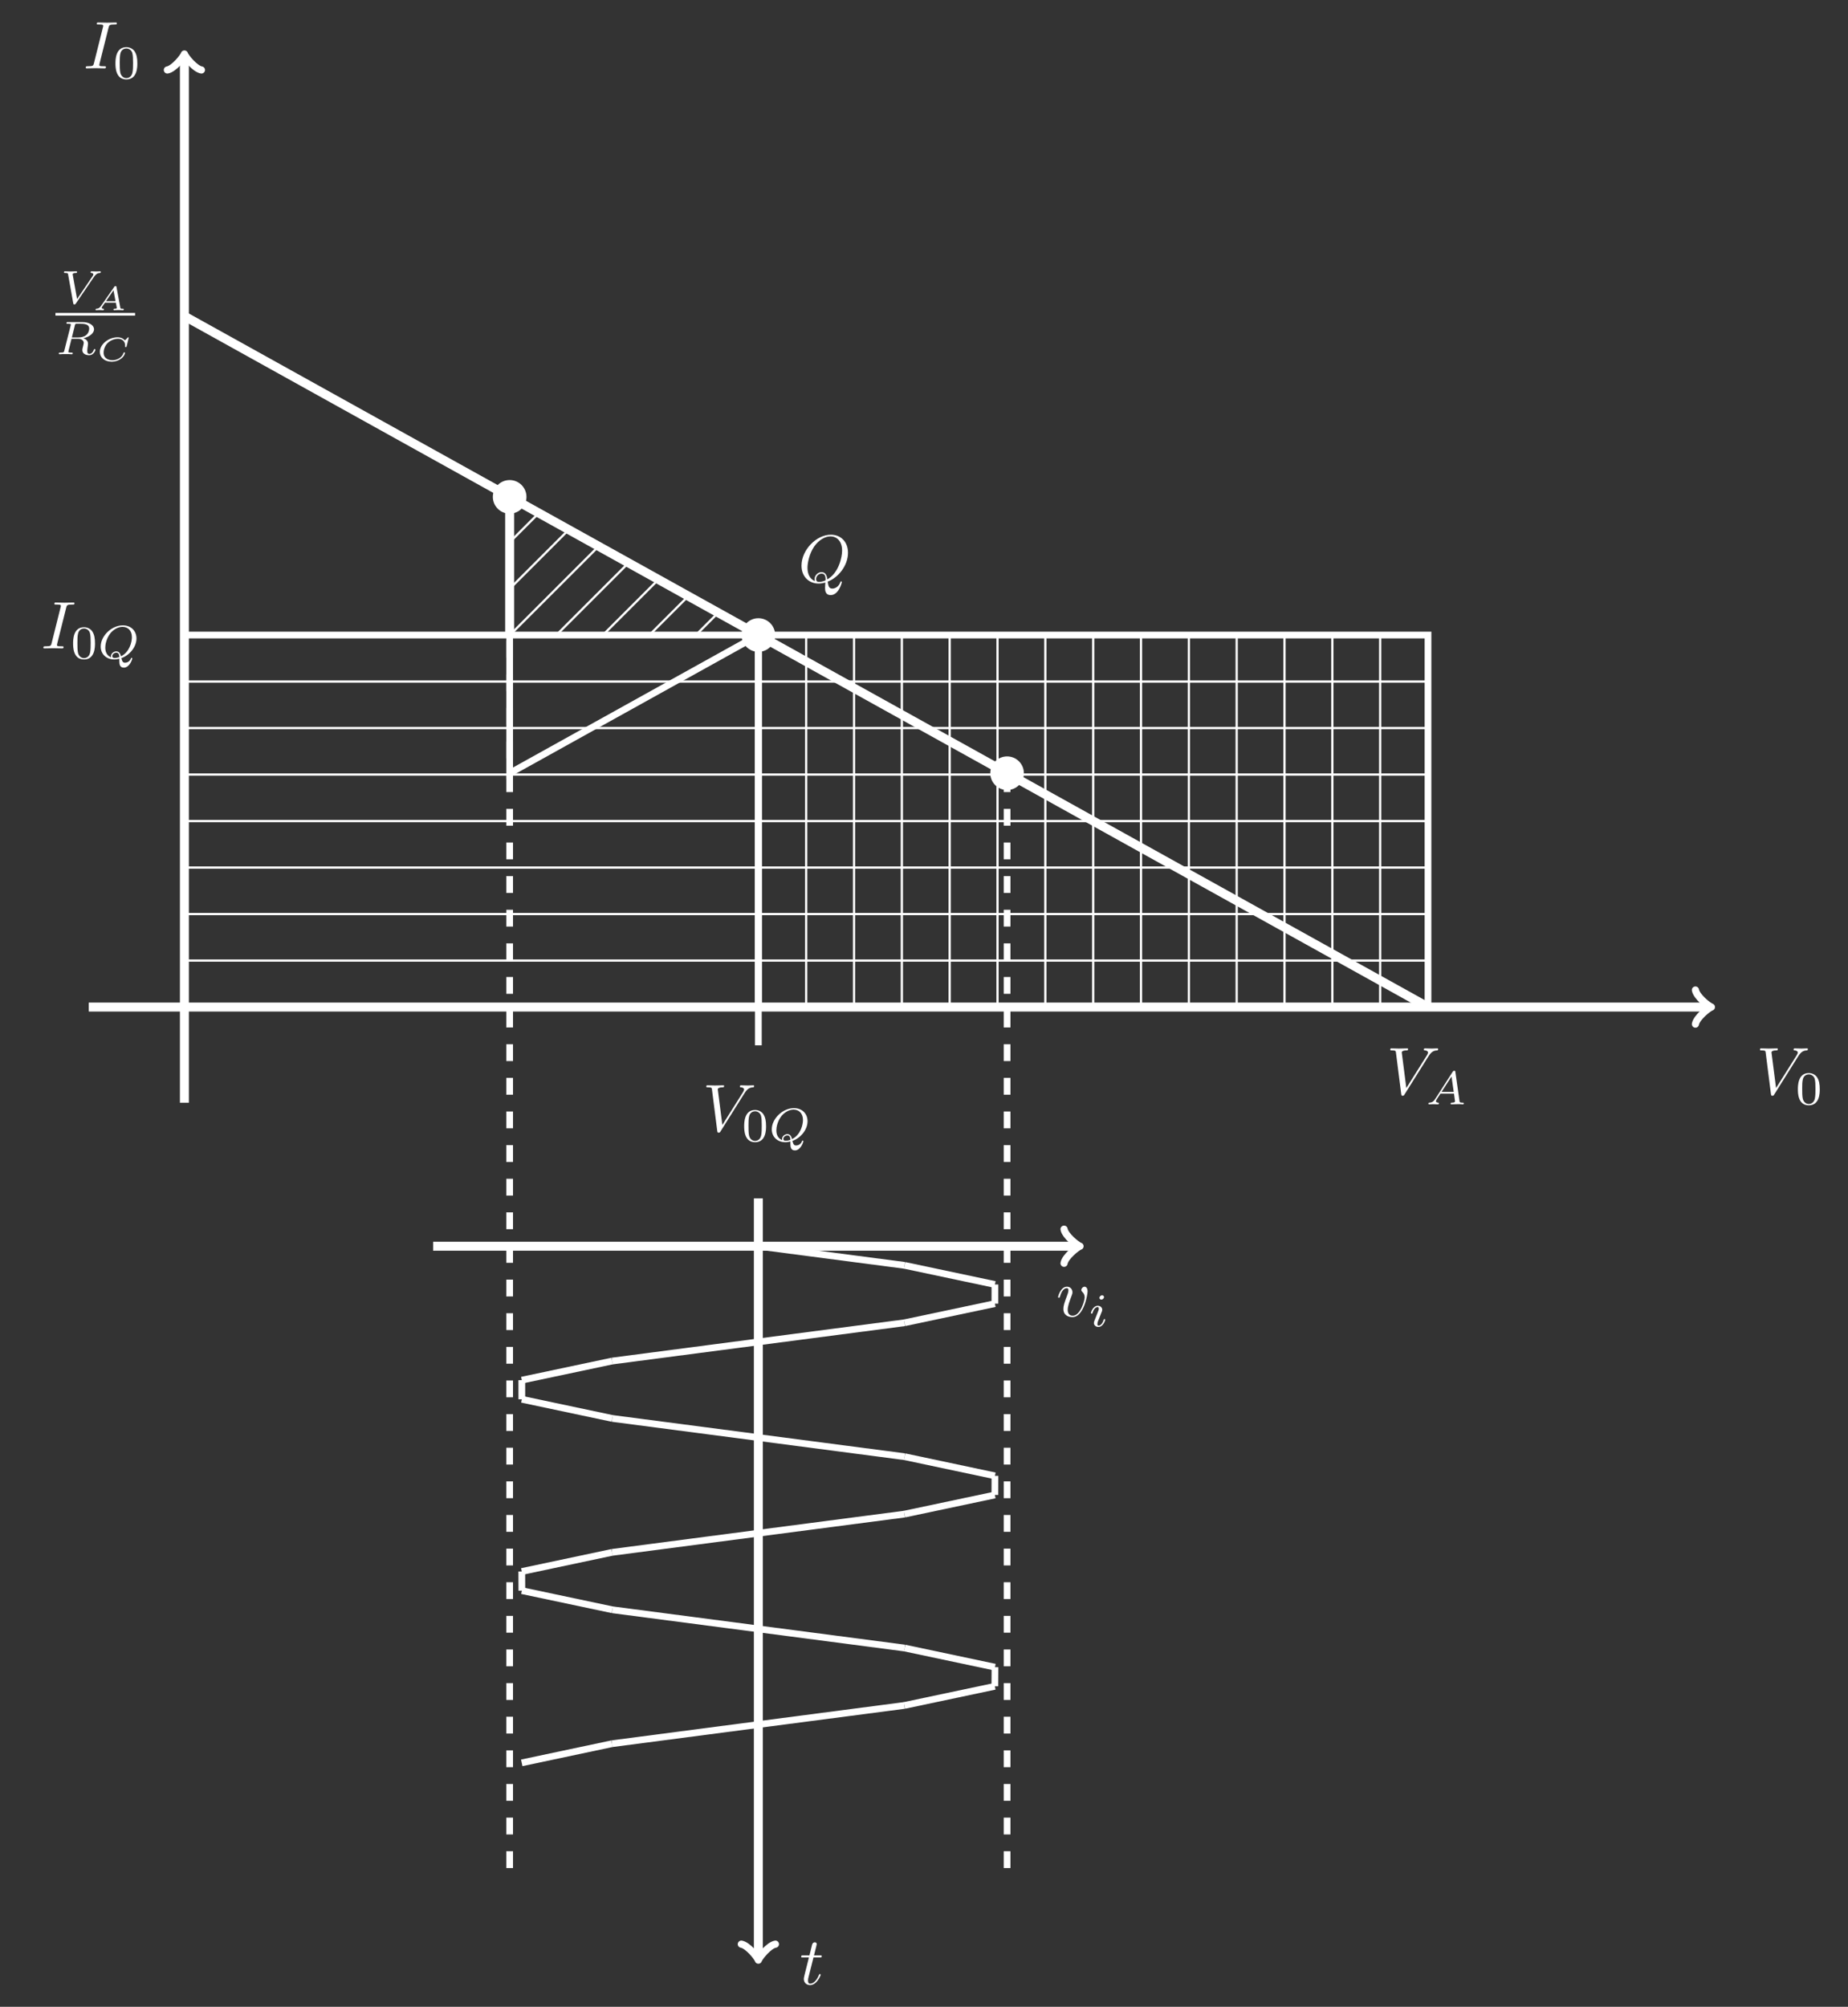 <?xml version="1.0" encoding="UTF-8"?>
<svg xmlns="http://www.w3.org/2000/svg" xmlns:xlink="http://www.w3.org/1999/xlink" width="328.564pt" height="356.784pt" viewBox="0 0 328.564 356.784" version="1.1">
<rect x="0" y="0" width="328.564" height="356.784" fill="#333333" stroke="none"/>
<defs>
<g>
<symbol overflow="visible" id="glyph0-0">
<path style="stroke:none;" d=""/>
</symbol>
<symbol overflow="visible" id="glyph0-1">
<path style="stroke:none;" d="M 7.5 -6.797 C 8.094 -7.734 8.594 -7.766 9.031 -7.797 C 9.188 -7.812 9.188 -8.016 9.188 -8.016 C 9.188 -8.109 9.125 -8.156 9.031 -8.156 C 8.719 -8.156 8.375 -8.125 8.062 -8.125 C 7.656 -8.125 7.25 -8.156 6.875 -8.156 C 6.797 -8.156 6.641 -8.156 6.641 -7.938 C 6.641 -7.812 6.75 -7.797 6.844 -7.797 C 7.156 -7.766 7.391 -7.656 7.391 -7.406 C 7.391 -7.219 7.203 -6.953 7.203 -6.938 L 3.531 -1.109 L 2.719 -7.438 C 2.719 -7.641 3 -7.797 3.547 -7.797 C 3.719 -7.797 3.844 -7.797 3.844 -8.031 C 3.844 -8.141 3.75 -8.156 3.688 -8.156 C 3.203 -8.156 2.688 -8.125 2.203 -8.125 C 1.984 -8.125 1.75 -8.141 1.547 -8.141 C 1.328 -8.141 1.094 -8.156 0.891 -8.156 C 0.812 -8.156 0.672 -8.156 0.672 -7.938 C 0.672 -7.797 0.781 -7.797 0.969 -7.797 C 1.641 -7.797 1.656 -7.688 1.688 -7.391 L 2.625 -0.016 C 2.672 0.234 2.719 0.266 2.875 0.266 C 3.062 0.266 3.109 0.203 3.203 0.047 Z M 7.5 -6.797 "/>
</symbol>
<symbol overflow="visible" id="glyph0-2">
<path style="stroke:none;" d="M 4.469 -7.25 C 4.578 -7.672 4.609 -7.797 5.562 -7.797 C 5.844 -7.797 5.938 -7.797 5.938 -8.016 C 5.938 -8.156 5.812 -8.156 5.766 -8.156 C 5.422 -8.156 4.531 -8.125 4.188 -8.125 C 3.828 -8.125 2.953 -8.156 2.594 -8.156 C 2.516 -8.156 2.359 -8.156 2.359 -7.922 C 2.359 -7.797 2.469 -7.797 2.688 -7.797 C 3.188 -7.797 3.516 -7.797 3.516 -7.562 C 3.516 -7.5 3.516 -7.484 3.484 -7.375 L 1.875 -0.938 C 1.766 -0.484 1.734 -0.375 0.781 -0.375 C 0.516 -0.375 0.406 -0.375 0.406 -0.125 C 0.406 0 0.547 0 0.578 0 C 0.938 0 1.812 -0.031 2.156 -0.031 C 2.516 -0.031 3.391 0 3.75 0 C 3.844 0 4 0 4 -0.234 C 4 -0.375 3.891 -0.375 3.641 -0.375 C 3.422 -0.375 3.359 -0.375 3.125 -0.391 C 2.875 -0.422 2.828 -0.469 2.828 -0.594 C 2.828 -0.688 2.844 -0.781 2.875 -0.875 Z M 4.469 -7.25 "/>
</symbol>
<symbol overflow="visible" id="glyph0-3">
<path style="stroke:none;" d="M 5.234 -0.078 C 7.094 -0.781 8.844 -2.906 8.844 -5.219 C 8.844 -7.141 7.578 -8.422 5.797 -8.422 C 3.219 -8.422 0.578 -5.719 0.578 -2.922 C 0.578 -0.938 1.922 0.266 3.641 0.266 C 3.938 0.266 4.344 0.219 4.812 0.078 C 4.766 0.828 4.766 0.844 4.766 1 C 4.766 1.391 4.766 2.312 5.766 2.312 C 7.188 2.312 7.75 0.125 7.75 0 C 7.75 -0.078 7.672 -0.125 7.625 -0.125 C 7.531 -0.125 7.5 -0.062 7.484 0.016 C 7.203 0.859 6.5 1.156 6.078 1.156 C 5.531 1.156 5.359 0.844 5.234 -0.078 Z M 2.969 -0.172 C 2.047 -0.531 1.641 -1.469 1.641 -2.547 C 1.641 -3.375 1.953 -5.062 2.859 -6.359 C 3.734 -7.578 4.859 -8.125 5.719 -8.125 C 6.922 -8.125 7.797 -7.203 7.797 -5.594 C 7.797 -4.406 7.188 -1.609 5.172 -0.484 C 5.109 -0.891 5 -1.766 4.125 -1.766 C 3.484 -1.766 2.906 -1.172 2.906 -0.547 C 2.906 -0.312 2.969 -0.172 2.969 -0.172 Z M 3.719 -0.031 C 3.547 -0.031 3.172 -0.031 3.172 -0.547 C 3.172 -1.031 3.625 -1.5 4.125 -1.5 C 4.625 -1.5 4.859 -1.219 4.859 -0.484 C 4.859 -0.312 4.844 -0.297 4.719 -0.25 C 4.406 -0.125 4.047 -0.031 3.719 -0.031 Z M 3.719 -0.031 "/>
</symbol>
<symbol overflow="visible" id="glyph0-4">
<path style="stroke:none;" d="M 2.469 -4.781 L 3.578 -4.781 C 3.828 -4.781 3.938 -4.781 3.938 -5.016 C 3.938 -5.156 3.828 -5.156 3.609 -5.156 L 2.562 -5.156 C 2.984 -6.844 3.047 -7.094 3.047 -7.156 C 3.047 -7.359 2.906 -7.484 2.703 -7.484 C 2.672 -7.484 2.328 -7.469 2.219 -7.047 L 1.75 -5.156 L 0.641 -5.156 C 0.391 -5.156 0.281 -5.156 0.281 -4.922 C 0.281 -4.781 0.375 -4.781 0.609 -4.781 L 1.656 -4.781 C 0.797 -1.391 0.75 -1.188 0.75 -0.969 C 0.75 -0.328 1.203 0.125 1.859 0.125 C 3.078 0.125 3.75 -1.609 3.75 -1.703 C 3.75 -1.828 3.656 -1.828 3.609 -1.828 C 3.5 -1.828 3.484 -1.797 3.438 -1.656 C 2.922 -0.422 2.281 -0.125 1.875 -0.125 C 1.625 -0.125 1.5 -0.281 1.5 -0.688 C 1.5 -0.969 1.531 -1.047 1.578 -1.25 Z M 2.469 -4.781 "/>
</symbol>
<symbol overflow="visible" id="glyph0-5">
<path style="stroke:none;" d="M 5.594 -4.453 C 5.594 -5.094 5.281 -5.281 5.062 -5.281 C 4.766 -5.281 4.484 -4.969 4.484 -4.703 C 4.484 -4.547 4.547 -4.484 4.672 -4.344 C 4.922 -4.109 5.078 -3.797 5.078 -3.375 C 5.078 -2.875 4.344 -0.125 2.953 -0.125 C 2.344 -0.125 2.062 -0.547 2.062 -1.172 C 2.062 -1.844 2.391 -2.719 2.766 -3.703 C 2.844 -3.906 2.906 -4.078 2.906 -4.297 C 2.906 -4.844 2.516 -5.281 1.922 -5.281 C 0.797 -5.281 0.344 -3.547 0.344 -3.438 C 0.344 -3.328 0.469 -3.328 0.484 -3.328 C 0.609 -3.328 0.625 -3.344 0.688 -3.531 C 1.031 -4.75 1.547 -5.016 1.891 -5.016 C 1.984 -5.016 2.188 -5.016 2.188 -4.641 C 2.188 -4.344 2.062 -4.016 1.984 -3.797 C 1.453 -2.422 1.297 -1.859 1.297 -1.344 C 1.297 -0.062 2.359 0.125 2.906 0.125 C 4.906 0.125 5.594 -3.828 5.594 -4.453 Z M 5.594 -4.453 "/>
</symbol>
<symbol overflow="visible" id="glyph1-0">
<path style="stroke:none;" d=""/>
</symbol>
<symbol overflow="visible" id="glyph1-1">
<path style="stroke:none;" d="M 4.328 -2.672 C 4.328 -3.594 4.219 -4.25 3.828 -4.844 C 3.562 -5.219 3.047 -5.562 2.375 -5.562 C 0.438 -5.562 0.438 -3.281 0.438 -2.672 C 0.438 -2.062 0.438 0.172 2.375 0.172 C 4.328 0.172 4.328 -2.062 4.328 -2.672 Z M 2.375 -0.062 C 2 -0.062 1.484 -0.297 1.312 -0.984 C 1.203 -1.469 1.203 -2.156 1.203 -2.781 C 1.203 -3.391 1.203 -4.031 1.328 -4.484 C 1.5 -5.156 2.031 -5.328 2.375 -5.328 C 2.828 -5.328 3.266 -5.047 3.422 -4.562 C 3.547 -4.109 3.562 -3.516 3.562 -2.781 C 3.562 -2.156 3.562 -1.547 3.453 -1.016 C 3.281 -0.25 2.719 -0.062 2.375 -0.062 Z M 2.375 -0.062 "/>
</symbol>
<symbol overflow="visible" id="glyph2-0">
<path style="stroke:none;" d=""/>
</symbol>
<symbol overflow="visible" id="glyph2-1">
<path style="stroke:none;" d="M 1.719 -1 C 1.438 -0.547 1.172 -0.328 0.672 -0.297 C 0.594 -0.297 0.484 -0.297 0.484 -0.125 C 0.484 -0.031 0.547 0 0.594 0 C 0.812 0 1.094 -0.031 1.312 -0.031 C 1.578 -0.031 1.922 0 2.172 0 C 2.219 0 2.344 0 2.344 -0.188 C 2.344 -0.297 2.234 -0.297 2.203 -0.297 C 2.141 -0.312 1.828 -0.328 1.828 -0.547 C 1.828 -0.656 1.922 -0.797 1.953 -0.875 L 2.625 -1.906 L 5.031 -1.906 L 5.219 -0.516 C 5.188 -0.438 5.141 -0.297 4.641 -0.297 C 4.547 -0.297 4.438 -0.297 4.438 -0.125 C 4.438 -0.078 4.453 0 4.562 0 C 4.812 0 5.406 -0.031 5.641 -0.031 C 5.797 -0.031 5.984 -0.031 6.141 -0.031 C 6.297 -0.016 6.469 0 6.609 0 C 6.719 0 6.781 -0.062 6.781 -0.172 C 6.781 -0.297 6.688 -0.297 6.547 -0.297 C 6.062 -0.297 6.047 -0.375 6.016 -0.562 L 5.281 -5.734 C 5.266 -5.906 5.25 -5.969 5.078 -5.969 C 4.922 -5.969 4.875 -5.891 4.797 -5.781 Z M 2.828 -2.219 L 4.594 -4.953 L 4.984 -2.219 Z M 2.828 -2.219 "/>
</symbol>
<symbol overflow="visible" id="glyph2-2">
<path style="stroke:none;" d="M 5.984 -4.719 C 6.297 -5.172 6.562 -5.391 7.016 -5.422 C 7.125 -5.422 7.203 -5.438 7.203 -5.609 C 7.203 -5.625 7.188 -5.719 7.094 -5.719 C 6.891 -5.719 6.641 -5.688 6.422 -5.688 C 6.156 -5.688 5.797 -5.719 5.547 -5.719 C 5.484 -5.719 5.391 -5.688 5.391 -5.531 C 5.391 -5.422 5.5 -5.422 5.531 -5.422 C 5.797 -5.406 5.875 -5.297 5.875 -5.172 C 5.875 -5.062 5.828 -4.969 5.734 -4.844 L 2.984 -0.781 L 2.219 -5.062 C 2.203 -5.141 2.203 -5.156 2.203 -5.188 C 2.203 -5.422 2.672 -5.422 2.734 -5.422 C 2.875 -5.422 2.984 -5.422 2.984 -5.609 C 2.984 -5.609 2.969 -5.719 2.844 -5.719 C 2.594 -5.719 2 -5.688 1.766 -5.688 C 1.547 -5.688 1.031 -5.719 0.828 -5.719 C 0.75 -5.719 0.656 -5.688 0.656 -5.531 C 0.656 -5.422 0.781 -5.422 0.875 -5.422 C 1.344 -5.422 1.344 -5.375 1.391 -5.156 L 2.297 -0.062 C 2.344 0.125 2.344 0.172 2.5 0.172 C 2.656 0.172 2.703 0.109 2.781 -0.016 Z M 5.984 -4.719 "/>
</symbol>
<symbol overflow="visible" id="glyph2-3">
<path style="stroke:none;" d="M 3.453 -5.141 C 3.516 -5.375 3.531 -5.391 3.719 -5.422 L 4.25 -5.422 C 5.031 -5.422 6 -5.422 6 -4.562 C 6 -4.219 5.844 -3.688 5.438 -3.391 C 5.094 -3.109 4.578 -2.984 4 -2.984 L 2.922 -2.984 Z M 4.969 -2.844 C 5.969 -3.078 6.859 -3.688 6.859 -4.438 C 6.859 -5.156 6 -5.719 4.797 -5.719 L 2.219 -5.719 C 2.062 -5.719 1.953 -5.719 1.953 -5.531 C 1.953 -5.422 2.047 -5.422 2.219 -5.422 C 2.234 -5.422 2.391 -5.422 2.531 -5.406 C 2.719 -5.391 2.734 -5.375 2.734 -5.281 C 2.734 -5.266 2.734 -5.219 2.703 -5.094 L 1.578 -0.656 C 1.516 -0.375 1.5 -0.297 0.844 -0.297 C 0.703 -0.297 0.594 -0.297 0.594 -0.125 C 0.594 -0.047 0.656 0 0.734 0 C 0.891 0 1.078 -0.031 1.25 -0.031 C 1.406 -0.031 1.656 -0.031 1.797 -0.031 C 1.969 -0.031 2.156 -0.031 2.344 -0.031 C 2.516 -0.031 2.719 0 2.891 0 C 2.938 0 3.078 0 3.078 -0.172 C 3.078 -0.297 2.984 -0.297 2.797 -0.297 C 2.656 -0.297 2.625 -0.297 2.484 -0.312 C 2.297 -0.344 2.297 -0.359 2.297 -0.438 C 2.297 -0.453 2.297 -0.5 2.328 -0.625 L 2.859 -2.75 L 4 -2.75 C 4.719 -2.75 5.031 -2.391 5.031 -2 C 5.031 -1.891 4.953 -1.594 4.906 -1.406 C 4.812 -1.016 4.781 -0.891 4.781 -0.75 C 4.781 -0.094 5.391 0.172 6 0.172 C 6.781 0.172 7.109 -0.656 7.109 -0.797 C 7.109 -0.828 7.094 -0.922 6.969 -0.922 C 6.859 -0.922 6.844 -0.859 6.812 -0.781 C 6.703 -0.406 6.391 -0.062 6.031 -0.062 C 5.828 -0.062 5.656 -0.156 5.656 -0.609 C 5.656 -0.828 5.719 -1.25 5.75 -1.484 C 5.781 -1.703 5.781 -1.797 5.781 -1.875 C 5.781 -1.969 5.781 -2.25 5.547 -2.5 C 5.391 -2.672 5.156 -2.781 4.969 -2.844 Z M 4.969 -2.844 "/>
</symbol>
<symbol overflow="visible" id="glyph2-4">
<path style="stroke:none;" d="M 3.891 0.5 C 3.891 1.047 4 1.625 4.688 1.625 C 5.703 1.625 6.188 0.188 6.188 0 C 6.188 -0.062 6.141 -0.125 6.078 -0.125 C 5.984 -0.125 5.969 -0.047 5.953 -0.016 C 5.75 0.578 5.203 0.75 4.922 0.75 C 4.578 0.75 4.406 0.609 4.25 -0.062 C 5.75 -0.594 6.938 -2.078 6.938 -3.562 C 6.938 -4.875 6 -5.891 4.516 -5.891 C 2.516 -5.891 0.578 -4.016 0.578 -2.125 C 0.578 -0.781 1.578 0.172 3.016 0.172 C 3.172 0.172 3.453 0.156 3.891 0.047 Z M 2.453 -0.203 C 2.016 -0.359 1.391 -0.797 1.391 -1.922 C 1.391 -2.453 1.562 -3.562 2.328 -4.516 C 2.859 -5.156 3.672 -5.625 4.453 -5.625 C 5.359 -5.625 6.125 -5.016 6.125 -3.781 C 6.125 -2.953 5.719 -1.141 4.188 -0.391 C 4.047 -0.906 3.828 -1.266 3.344 -1.266 C 2.875 -1.266 2.406 -0.875 2.406 -0.422 C 2.406 -0.281 2.422 -0.266 2.453 -0.203 Z M 3.891 -0.25 C 3.703 -0.188 3.406 -0.094 3.078 -0.094 C 2.938 -0.094 2.641 -0.094 2.641 -0.422 C 2.641 -0.75 2.984 -1.031 3.344 -1.031 C 3.641 -1.031 3.875 -0.891 3.891 -0.25 Z M 3.891 -0.25 "/>
</symbol>
<symbol overflow="visible" id="glyph2-5">
<path style="stroke:none;" d="M 2.719 -5.234 C 2.719 -5.375 2.609 -5.547 2.375 -5.547 C 2.156 -5.547 1.906 -5.328 1.906 -5.094 C 1.906 -4.953 2.016 -4.781 2.25 -4.781 C 2.484 -4.781 2.719 -5.016 2.719 -5.234 Z M 1 -0.984 C 0.969 -0.875 0.922 -0.766 0.922 -0.625 C 0.922 -0.234 1.266 0.078 1.719 0.078 C 2.562 0.078 2.938 -1.078 2.938 -1.203 C 2.938 -1.312 2.828 -1.312 2.797 -1.312 C 2.688 -1.312 2.672 -1.25 2.641 -1.172 C 2.453 -0.5 2.078 -0.156 1.75 -0.156 C 1.578 -0.156 1.547 -0.266 1.547 -0.438 C 1.547 -0.641 1.594 -0.797 1.672 -0.984 C 1.766 -1.203 1.844 -1.438 1.938 -1.656 C 2.016 -1.844 2.312 -2.609 2.359 -2.719 C 2.375 -2.797 2.406 -2.891 2.406 -2.984 C 2.406 -3.375 2.062 -3.688 1.609 -3.688 C 0.781 -3.688 0.391 -2.547 0.391 -2.406 C 0.391 -2.297 0.516 -2.297 0.531 -2.297 C 0.656 -2.297 0.656 -2.344 0.688 -2.438 C 0.906 -3.156 1.266 -3.453 1.578 -3.453 C 1.719 -3.453 1.797 -3.391 1.797 -3.172 C 1.797 -2.969 1.734 -2.844 1.531 -2.328 Z M 1 -0.984 "/>
</symbol>
<symbol overflow="visible" id="glyph3-0">
<path style="stroke:none;" d=""/>
</symbol>
<symbol overflow="visible" id="glyph3-1">
<path style="stroke:none;" d="M 4.344 -4.125 C 4.328 -4.25 4.297 -4.281 4.172 -4.281 C 4.031 -4.281 3.984 -4.234 3.938 -4.141 L 1.578 -0.75 C 1.328 -0.391 1.125 -0.281 0.734 -0.266 C 0.625 -0.266 0.625 -0.109 0.625 -0.109 C 0.625 -0.016 0.688 0 0.719 0 C 0.797 0 0.906 -0.016 0.984 -0.016 C 1.094 -0.016 1.188 -0.031 1.297 -0.031 C 1.406 -0.031 1.516 -0.016 1.625 -0.016 C 1.734 -0.016 1.859 0 1.969 0 C 2 0 2.109 0 2.109 -0.172 C 2.109 -0.266 2.016 -0.266 2 -0.266 C 1.938 -0.266 1.719 -0.281 1.719 -0.422 C 1.719 -0.5 1.781 -0.594 1.828 -0.656 L 2.266 -1.297 C 2.297 -1.328 2.297 -1.344 2.406 -1.344 L 4.219 -1.344 C 4.234 -1.266 4.25 -1.234 4.266 -1.172 C 4.281 -1.062 4.406 -0.453 4.406 -0.406 C 4.406 -0.266 4.016 -0.266 3.984 -0.266 C 3.906 -0.266 3.812 -0.266 3.812 -0.109 C 3.812 -0.047 3.844 0 3.906 0 C 4.047 0 4.188 -0.016 4.312 -0.016 C 4.453 -0.016 4.594 -0.031 4.734 -0.031 C 4.859 -0.031 5 -0.016 5.125 -0.016 C 5.25 -0.016 5.375 0 5.5 0 C 5.594 0 5.641 -0.078 5.641 -0.172 C 5.641 -0.266 5.547 -0.266 5.469 -0.266 C 5.062 -0.266 5.062 -0.312 5.031 -0.438 Z M 3.812 -3.547 L 4.172 -1.609 L 2.484 -1.609 Z M 3.812 -3.547 "/>
</symbol>
<symbol overflow="visible" id="glyph3-2">
<path style="stroke:none;" d="M 5.828 -4.141 C 5.828 -4.141 5.828 -4.219 5.734 -4.219 C 5.703 -4.219 5.703 -4.219 5.625 -4.141 L 5.219 -3.734 C 5.203 -3.719 5.156 -3.688 5.141 -3.688 C 5.141 -3.688 5.125 -3.703 5.109 -3.703 C 5 -3.828 4.625 -4.219 3.844 -4.219 C 2.203 -4.219 0.688 -2.938 0.688 -1.625 C 0.688 -0.641 1.531 0.125 2.812 0.125 C 3.406 0.125 3.938 -0.078 4.312 -0.312 C 5.078 -0.797 5.172 -1.438 5.172 -1.453 C 5.172 -1.531 5.078 -1.531 5.031 -1.531 C 4.969 -1.531 4.938 -1.531 4.906 -1.453 C 4.625 -0.516 3.625 -0.141 2.953 -0.141 C 2.25 -0.141 1.359 -0.438 1.359 -1.484 C 1.359 -2.156 1.703 -2.844 2.078 -3.203 C 2.781 -3.859 3.562 -3.953 3.938 -3.953 C 4.703 -3.953 5.188 -3.453 5.188 -2.766 C 5.188 -2.641 5.172 -2.609 5.172 -2.562 C 5.172 -2.484 5.266 -2.484 5.312 -2.484 C 5.422 -2.484 5.422 -2.5 5.453 -2.609 Z M 5.828 -4.141 "/>
</symbol>
</g>
<clipPath id="clip1">
  <path d="M 90 88 L 98 88 L 98 113 L 90 113 Z M 90 88 "/>
</clipPath>
<clipPath id="clip2">
  <path d="M 90.613 112.902 L 90.613 88.336 L 134.832 112.902 L 90.613 112.902 "/>
</clipPath>
<clipPath id="clip3">
  <path d="M 90 88 L 106 88 L 106 113 L 90 113 Z M 90 88 "/>
</clipPath>
<clipPath id="clip4">
  <path d="M 90.613 112.902 L 90.613 88.336 L 134.832 112.902 L 90.613 112.902 "/>
</clipPath>
<clipPath id="clip5">
  <path d="M 90 88 L 114 88 L 114 113 L 90 113 Z M 90 88 "/>
</clipPath>
<clipPath id="clip6">
  <path d="M 90.613 112.902 L 90.613 88.336 L 134.832 112.902 L 90.613 112.902 "/>
</clipPath>
<clipPath id="clip7">
  <path d="M 90 88 L 123 88 L 123 113 L 90 113 Z M 90 88 "/>
</clipPath>
<clipPath id="clip8">
  <path d="M 90.613 112.902 L 90.613 88.336 L 134.832 112.902 L 90.613 112.902 "/>
</clipPath>
<clipPath id="clip9">
  <path d="M 90 88 L 131 88 L 131 113 L 90 113 Z M 90 88 "/>
</clipPath>
<clipPath id="clip10">
  <path d="M 90.613 112.902 L 90.613 88.336 L 134.832 112.902 L 90.613 112.902 "/>
</clipPath>
<clipPath id="clip11">
  <path d="M 93 88 L 135 88 L 135 113 L 93 113 Z M 93 88 "/>
</clipPath>
<clipPath id="clip12">
  <path d="M 90.613 112.902 L 90.613 88.336 L 134.832 112.902 L 90.613 112.902 "/>
</clipPath>
<clipPath id="clip13">
  <path d="M 101 88 L 135 88 L 135 113 L 101 113 Z M 101 88 "/>
</clipPath>
<clipPath id="clip14">
  <path d="M 90.613 112.902 L 90.613 88.336 L 134.832 112.902 L 90.613 112.902 "/>
</clipPath>
<clipPath id="clip15">
  <path d="M 109 88 L 135 88 L 135 113 L 109 113 Z M 109 88 "/>
</clipPath>
<clipPath id="clip16">
  <path d="M 90.613 112.902 L 90.613 88.336 L 134.832 112.902 L 90.613 112.902 "/>
</clipPath>
<clipPath id="clip17">
  <path d="M 118 88 L 135 88 L 135 113 L 118 113 Z M 118 88 "/>
</clipPath>
<clipPath id="clip18">
  <path d="M 90.613 112.902 L 90.613 88.336 L 134.832 112.902 L 90.613 112.902 "/>
</clipPath>
<clipPath id="clip19">
  <path d="M 126 88 L 135 88 L 135 113 L 126 113 Z M 126 88 "/>
</clipPath>
<clipPath id="clip20">
  <path d="M 90.613 112.902 L 90.613 88.336 L 134.832 112.902 L 90.613 112.902 "/>
</clipPath>
</defs>
<g id="surface1">
<path style="fill:none;stroke-width:1.594;stroke-linecap:butt;stroke-linejoin:miter;stroke:rgb(100%,100%,100%);stroke-opacity:1;stroke-miterlimit:10;" d="M -17.008 0.001 L 270.922 0.001 " transform="matrix(1,0,0,-1,32.785,179.044)"/>
<path style="fill:none;stroke-width:1.275;stroke-linecap:round;stroke-linejoin:round;stroke:rgb(100%,100%,100%);stroke-opacity:1;stroke-miterlimit:10;" d="M -2.271 3.028 C -2.083 1.892 -0.001 0.189 0.569 0.001 C -0.001 -0.19 -2.083 -1.893 -2.271 -3.03 " transform="matrix(1,0,0,-1,303.708,179.044)"/>
<g style="fill:rgb(100%,100%,100%);fill-opacity:1;">
  <use xlink:href="#glyph0-1" x="312.242" y="194.546"/>
</g>
<g style="fill:rgb(100%,100%,100%);fill-opacity:1;">
  <use xlink:href="#glyph1-1" x="319.216" y="196.339"/>
</g>
<path style="fill:none;stroke-width:1.594;stroke-linecap:butt;stroke-linejoin:miter;stroke:rgb(100%,100%,100%);stroke-opacity:1;stroke-miterlimit:10;" d="M 0 -17.007 L 0 168.876 " transform="matrix(1,0,0,-1,32.785,179.044)"/>
<path style="fill:none;stroke-width:1.275;stroke-linecap:round;stroke-linejoin:round;stroke:rgb(100%,100%,100%);stroke-opacity:1;stroke-miterlimit:10;" d="M -2.272 3.027 C -2.081 1.894 0.001 0.187 0.568 -0 C 0.001 -0.188 -2.081 -1.895 -2.272 -3.027 " transform="matrix(0,-1,-1,0,32.785,10.169)"/>
<g style="fill:rgb(100%,100%,100%);fill-opacity:1;">
  <use xlink:href="#glyph0-2" x="14.835" y="12.154"/>
</g>
<g style="fill:rgb(100%,100%,100%);fill-opacity:1;">
  <use xlink:href="#glyph1-1" x="20.09" y="13.948"/>
</g>
<path style="fill:none;stroke-width:1.594;stroke-linecap:butt;stroke-linejoin:miter;stroke:rgb(100%,100%,100%);stroke-opacity:1;stroke-miterlimit:10;" d="M 221.106 0.001 L 0 122.837 " transform="matrix(1,0,0,-1,32.785,179.044)"/>
<g style="fill:rgb(100%,100%,100%);fill-opacity:1;">
  <use xlink:href="#glyph0-1" x="246.506" y="194.546"/>
</g>
<g style="fill:rgb(100%,100%,100%);fill-opacity:1;">
  <use xlink:href="#glyph2-1" x="253.48" y="196.339"/>
</g>
<g style="fill:rgb(100%,100%,100%);fill-opacity:1;">
  <use xlink:href="#glyph2-2" x="10.72" y="53.953"/>
</g>
<g style="fill:rgb(100%,100%,100%);fill-opacity:1;">
  <use xlink:href="#glyph3-1" x="16.366" y="55.155"/>
</g>
<path style="fill:none;stroke-width:0.398;stroke-linecap:butt;stroke-linejoin:miter;stroke:rgb(100%,100%,100%);stroke-opacity:1;stroke-miterlimit:10;" d="M 0.001 0.001 L 11.801 0.001 " transform="matrix(1.2,0,0,-1.2,9.858,55.873)"/>
<g style="fill:rgb(100%,100%,100%);fill-opacity:1;">
  <use xlink:href="#glyph2-3" x="9.858" y="62.984"/>
</g>
<g style="fill:rgb(100%,100%,100%);fill-opacity:1;">
  <use xlink:href="#glyph3-2" x="17.06" y="64.186"/>
</g>
<path style="fill:none;stroke-width:1.196;stroke-linecap:butt;stroke-linejoin:miter;stroke:rgb(100%,100%,100%);stroke-opacity:1;stroke-miterlimit:10;" d="M 102.047 -6.804 L 102.047 66.142 " transform="matrix(1,0,0,-1,32.785,179.044)"/>
<g style="fill:rgb(100%,100%,100%);fill-opacity:1;">
  <use xlink:href="#glyph0-1" x="124.899" y="201.11"/>
</g>
<g style="fill:rgb(100%,100%,100%);fill-opacity:1;">
  <use xlink:href="#glyph1-1" x="131.873" y="202.903"/>
</g>
<g style="fill:rgb(100%,100%,100%);fill-opacity:1;">
  <use xlink:href="#glyph2-4" x="136.639" y="202.903"/>
</g>
<g style="fill:rgb(100%,100%,100%);fill-opacity:1;">
  <use xlink:href="#glyph0-3" x="141.925" y="103.487"/>
</g>
<path style=" stroke:none;fill-rule:nonzero;fill:rgb(100%,100%,100%);fill-opacity:1;" d="M 137.82 112.902 C 137.82 111.254 136.484 109.914 134.832 109.914 C 133.184 109.914 131.844 111.254 131.844 112.902 C 131.844 114.555 133.184 115.891 134.832 115.891 C 136.484 115.891 137.82 114.555 137.82 112.902 Z M 137.82 112.902 "/>
<g style="fill:rgb(100%,100%,100%);fill-opacity:1;">
  <use xlink:href="#glyph0-2" x="7.305" y="115.279"/>
</g>
<g style="fill:rgb(100%,100%,100%);fill-opacity:1;">
  <use xlink:href="#glyph1-1" x="12.561" y="117.072"/>
</g>
<g style="fill:rgb(100%,100%,100%);fill-opacity:1;">
  <use xlink:href="#glyph2-4" x="17.326" y="117.072"/>
</g>
<path style="fill:none;stroke-width:1.196;stroke-linecap:butt;stroke-linejoin:miter;stroke:rgb(100%,100%,100%);stroke-opacity:1;stroke-miterlimit:10;" d="M 0 0.001 L 0 66.142 L 102.047 66.142 L 102.047 0.001 Z M 0 0.001 " transform="matrix(1,0,0,-1,32.785,179.044)"/>
<path style="fill:none;stroke-width:0.399;stroke-linecap:butt;stroke-linejoin:miter;stroke:rgb(100%,100%,100%);stroke-opacity:1;stroke-miterlimit:10;" d="M 0 0.001 L 102.047 0.001 " transform="matrix(1,0,0,-1,32.785,179.044)"/>
<path style="fill:none;stroke-width:0.399;stroke-linecap:butt;stroke-linejoin:miter;stroke:rgb(100%,100%,100%);stroke-opacity:1;stroke-miterlimit:10;" d="M 0 8.267 L 102.047 8.267 " transform="matrix(1,0,0,-1,32.785,179.044)"/>
<path style="fill:none;stroke-width:0.399;stroke-linecap:butt;stroke-linejoin:miter;stroke:rgb(100%,100%,100%);stroke-opacity:1;stroke-miterlimit:10;" d="M 0 16.536 L 102.047 16.536 " transform="matrix(1,0,0,-1,32.785,179.044)"/>
<path style="fill:none;stroke-width:0.399;stroke-linecap:butt;stroke-linejoin:miter;stroke:rgb(100%,100%,100%);stroke-opacity:1;stroke-miterlimit:10;" d="M 0 24.802 L 102.047 24.802 " transform="matrix(1,0,0,-1,32.785,179.044)"/>
<path style="fill:none;stroke-width:0.399;stroke-linecap:butt;stroke-linejoin:miter;stroke:rgb(100%,100%,100%);stroke-opacity:1;stroke-miterlimit:10;" d="M 0 33.067 L 102.047 33.067 " transform="matrix(1,0,0,-1,32.785,179.044)"/>
<path style="fill:none;stroke-width:0.399;stroke-linecap:butt;stroke-linejoin:miter;stroke:rgb(100%,100%,100%);stroke-opacity:1;stroke-miterlimit:10;" d="M 0 41.337 L 102.047 41.337 " transform="matrix(1,0,0,-1,32.785,179.044)"/>
<path style="fill:none;stroke-width:0.399;stroke-linecap:butt;stroke-linejoin:miter;stroke:rgb(100%,100%,100%);stroke-opacity:1;stroke-miterlimit:10;" d="M 0 49.603 L 102.047 49.603 " transform="matrix(1,0,0,-1,32.785,179.044)"/>
<path style="fill:none;stroke-width:0.399;stroke-linecap:butt;stroke-linejoin:miter;stroke:rgb(100%,100%,100%);stroke-opacity:1;stroke-miterlimit:10;" d="M 0 57.872 L 102.047 57.872 " transform="matrix(1,0,0,-1,32.785,179.044)"/>
<path style="fill:none;stroke-width:0.399;stroke-linecap:butt;stroke-linejoin:miter;stroke:rgb(100%,100%,100%);stroke-opacity:1;stroke-miterlimit:10;" d="M 0 66.138 L 102.047 66.138 " transform="matrix(1,0,0,-1,32.785,179.044)"/>
<path style="fill:none;stroke-width:1.196;stroke-linecap:butt;stroke-linejoin:miter;stroke:rgb(100%,100%,100%);stroke-opacity:1;stroke-miterlimit:10;" d="M 102.047 0.001 L 102.047 66.142 L 221.106 66.142 L 221.106 0.001 Z M 102.047 0.001 " transform="matrix(1,0,0,-1,32.785,179.044)"/>
<path style="fill:none;stroke-width:0.399;stroke-linecap:butt;stroke-linejoin:miter;stroke:rgb(100%,100%,100%);stroke-opacity:1;stroke-miterlimit:10;" d="M 102.047 0.001 L 221.106 0.001 " transform="matrix(1,0,0,-1,32.785,179.044)"/>
<path style="fill:none;stroke-width:0.399;stroke-linecap:butt;stroke-linejoin:miter;stroke:rgb(100%,100%,100%);stroke-opacity:1;stroke-miterlimit:10;" d="M 102.047 8.267 L 221.106 8.267 " transform="matrix(1,0,0,-1,32.785,179.044)"/>
<path style="fill:none;stroke-width:0.399;stroke-linecap:butt;stroke-linejoin:miter;stroke:rgb(100%,100%,100%);stroke-opacity:1;stroke-miterlimit:10;" d="M 102.047 16.536 L 221.106 16.536 " transform="matrix(1,0,0,-1,32.785,179.044)"/>
<path style="fill:none;stroke-width:0.399;stroke-linecap:butt;stroke-linejoin:miter;stroke:rgb(100%,100%,100%);stroke-opacity:1;stroke-miterlimit:10;" d="M 102.047 24.802 L 221.106 24.802 " transform="matrix(1,0,0,-1,32.785,179.044)"/>
<path style="fill:none;stroke-width:0.399;stroke-linecap:butt;stroke-linejoin:miter;stroke:rgb(100%,100%,100%);stroke-opacity:1;stroke-miterlimit:10;" d="M 102.047 33.067 L 221.106 33.067 " transform="matrix(1,0,0,-1,32.785,179.044)"/>
<path style="fill:none;stroke-width:0.399;stroke-linecap:butt;stroke-linejoin:miter;stroke:rgb(100%,100%,100%);stroke-opacity:1;stroke-miterlimit:10;" d="M 102.047 41.337 L 221.106 41.337 " transform="matrix(1,0,0,-1,32.785,179.044)"/>
<path style="fill:none;stroke-width:0.399;stroke-linecap:butt;stroke-linejoin:miter;stroke:rgb(100%,100%,100%);stroke-opacity:1;stroke-miterlimit:10;" d="M 102.047 49.603 L 221.106 49.603 " transform="matrix(1,0,0,-1,32.785,179.044)"/>
<path style="fill:none;stroke-width:0.399;stroke-linecap:butt;stroke-linejoin:miter;stroke:rgb(100%,100%,100%);stroke-opacity:1;stroke-miterlimit:10;" d="M 102.047 57.872 L 221.106 57.872 " transform="matrix(1,0,0,-1,32.785,179.044)"/>
<path style="fill:none;stroke-width:0.399;stroke-linecap:butt;stroke-linejoin:miter;stroke:rgb(100%,100%,100%);stroke-opacity:1;stroke-miterlimit:10;" d="M 102.047 66.138 L 221.106 66.138 " transform="matrix(1,0,0,-1,32.785,179.044)"/>
<path style="fill:none;stroke-width:0.399;stroke-linecap:butt;stroke-linejoin:miter;stroke:rgb(100%,100%,100%);stroke-opacity:1;stroke-miterlimit:10;" d="M 102.047 0.001 L 102.047 66.142 " transform="matrix(1,0,0,-1,32.785,179.044)"/>
<path style="fill:none;stroke-width:0.399;stroke-linecap:butt;stroke-linejoin:miter;stroke:rgb(100%,100%,100%);stroke-opacity:1;stroke-miterlimit:10;" d="M 110.551 0.001 L 110.551 66.142 " transform="matrix(1,0,0,-1,32.785,179.044)"/>
<path style="fill:none;stroke-width:0.399;stroke-linecap:butt;stroke-linejoin:miter;stroke:rgb(100%,100%,100%);stroke-opacity:1;stroke-miterlimit:10;" d="M 119.055 0.001 L 119.055 66.142 " transform="matrix(1,0,0,-1,32.785,179.044)"/>
<path style="fill:none;stroke-width:0.399;stroke-linecap:butt;stroke-linejoin:miter;stroke:rgb(100%,100%,100%);stroke-opacity:1;stroke-miterlimit:10;" d="M 127.559 0.001 L 127.559 66.142 " transform="matrix(1,0,0,-1,32.785,179.044)"/>
<path style="fill:none;stroke-width:0.399;stroke-linecap:butt;stroke-linejoin:miter;stroke:rgb(100%,100%,100%);stroke-opacity:1;stroke-miterlimit:10;" d="M 136.063 0.001 L 136.063 66.142 " transform="matrix(1,0,0,-1,32.785,179.044)"/>
<path style="fill:none;stroke-width:0.399;stroke-linecap:butt;stroke-linejoin:miter;stroke:rgb(100%,100%,100%);stroke-opacity:1;stroke-miterlimit:10;" d="M 144.567 0.001 L 144.567 66.142 " transform="matrix(1,0,0,-1,32.785,179.044)"/>
<path style="fill:none;stroke-width:0.399;stroke-linecap:butt;stroke-linejoin:miter;stroke:rgb(100%,100%,100%);stroke-opacity:1;stroke-miterlimit:10;" d="M 153.07 0.001 L 153.07 66.142 " transform="matrix(1,0,0,-1,32.785,179.044)"/>
<path style="fill:none;stroke-width:0.399;stroke-linecap:butt;stroke-linejoin:miter;stroke:rgb(100%,100%,100%);stroke-opacity:1;stroke-miterlimit:10;" d="M 161.578 0.001 L 161.578 66.142 " transform="matrix(1,0,0,-1,32.785,179.044)"/>
<path style="fill:none;stroke-width:0.399;stroke-linecap:butt;stroke-linejoin:miter;stroke:rgb(100%,100%,100%);stroke-opacity:1;stroke-miterlimit:10;" d="M 170.082 0.001 L 170.082 66.142 " transform="matrix(1,0,0,-1,32.785,179.044)"/>
<path style="fill:none;stroke-width:0.399;stroke-linecap:butt;stroke-linejoin:miter;stroke:rgb(100%,100%,100%);stroke-opacity:1;stroke-miterlimit:10;" d="M 178.586 0.001 L 178.586 66.142 " transform="matrix(1,0,0,-1,32.785,179.044)"/>
<path style="fill:none;stroke-width:0.399;stroke-linecap:butt;stroke-linejoin:miter;stroke:rgb(100%,100%,100%);stroke-opacity:1;stroke-miterlimit:10;" d="M 187.09 0.001 L 187.09 66.142 " transform="matrix(1,0,0,-1,32.785,179.044)"/>
<path style="fill:none;stroke-width:0.399;stroke-linecap:butt;stroke-linejoin:miter;stroke:rgb(100%,100%,100%);stroke-opacity:1;stroke-miterlimit:10;" d="M 195.594 0.001 L 195.594 66.142 " transform="matrix(1,0,0,-1,32.785,179.044)"/>
<path style="fill:none;stroke-width:0.399;stroke-linecap:butt;stroke-linejoin:miter;stroke:rgb(100%,100%,100%);stroke-opacity:1;stroke-miterlimit:10;" d="M 204.098 0.001 L 204.098 66.142 " transform="matrix(1,0,0,-1,32.785,179.044)"/>
<path style="fill:none;stroke-width:0.399;stroke-linecap:butt;stroke-linejoin:miter;stroke:rgb(100%,100%,100%);stroke-opacity:1;stroke-miterlimit:10;" d="M 212.602 0.001 L 212.602 66.142 " transform="matrix(1,0,0,-1,32.785,179.044)"/>
<path style="fill:none;stroke-width:0.399;stroke-linecap:butt;stroke-linejoin:miter;stroke:rgb(100%,100%,100%);stroke-opacity:1;stroke-miterlimit:10;" d="M 221.106 0.001 L 221.106 66.142 " transform="matrix(1,0,0,-1,32.785,179.044)"/>
<path style="fill:none;stroke-width:1.594;stroke-linecap:butt;stroke-linejoin:miter;stroke:rgb(100%,100%,100%);stroke-opacity:1;stroke-miterlimit:10;" d="M 102.047 -34.015 L 102.047 -168.874 " transform="matrix(1,0,0,-1,32.785,179.044)"/>
<path style="fill:none;stroke-width:1.275;stroke-linecap:round;stroke-linejoin:round;stroke:rgb(100%,100%,100%);stroke-opacity:1;stroke-miterlimit:10;" d="M -2.27 3.03 C -2.083 1.893 -0.001 0.19 0.569 -0.001 C -0.001 -0.189 -2.083 -1.892 -2.27 -3.029 " transform="matrix(0,1,1,0,134.833,347.919)"/>
<g style="fill:rgb(100%,100%,100%);fill-opacity:1;">
  <use xlink:href="#glyph0-4" x="142.164" y="352.799"/>
</g>
<path style="fill:none;stroke-width:1.594;stroke-linecap:butt;stroke-linejoin:miter;stroke:rgb(100%,100%,100%);stroke-opacity:1;stroke-miterlimit:10;" d="M 44.223 -42.519 L 158.668 -42.519 " transform="matrix(1,0,0,-1,32.785,179.044)"/>
<path style="fill:none;stroke-width:1.275;stroke-linecap:round;stroke-linejoin:round;stroke:rgb(100%,100%,100%);stroke-opacity:1;stroke-miterlimit:10;" d="M -2.271 3.029 C -2.084 1.892 -0.002 0.189 0.568 0.002 C -0.002 -0.19 -2.084 -1.893 -2.271 -3.03 " transform="matrix(1,0,0,-1,191.455,221.564)"/>
<g style="fill:rgb(100%,100%,100%);fill-opacity:1;">
  <use xlink:href="#glyph0-5" x="187.771" y="234.043"/>
</g>
<g style="fill:rgb(100%,100%,100%);fill-opacity:1;">
  <use xlink:href="#glyph2-5" x="193.566" y="235.837"/>
</g>
<path style="fill:none;stroke-width:1.196;stroke-linecap:butt;stroke-linejoin:miter;stroke:rgb(100%,100%,100%);stroke-opacity:1;stroke-miterlimit:10;" d="M 102.047 -42.519 L 128.039 -45.921 " transform="matrix(1,0,0,-1,32.785,179.044)"/>
<path style="fill:none;stroke-width:1.196;stroke-linecap:butt;stroke-linejoin:miter;stroke:rgb(100%,100%,100%);stroke-opacity:1;stroke-miterlimit:10;" d="M 128.039 -45.921 L 144.106 -49.323 " transform="matrix(1,0,0,-1,32.785,179.044)"/>
<path style="fill:none;stroke-width:1.196;stroke-linecap:butt;stroke-linejoin:miter;stroke:rgb(100%,100%,100%);stroke-opacity:1;stroke-miterlimit:10;" d="M 144.106 -49.323 L 144.102 -52.726 " transform="matrix(1,0,0,-1,32.785,179.044)"/>
<path style="fill:none;stroke-width:1.196;stroke-linecap:butt;stroke-linejoin:miter;stroke:rgb(100%,100%,100%);stroke-opacity:1;stroke-miterlimit:10;" d="M 144.102 -52.726 L 128.035 -56.128 " transform="matrix(1,0,0,-1,32.785,179.044)"/>
<path style="fill:none;stroke-width:1.196;stroke-linecap:butt;stroke-linejoin:miter;stroke:rgb(100%,100%,100%);stroke-opacity:1;stroke-miterlimit:10;" d="M 128.035 -56.128 L 102.039 -59.53 " transform="matrix(1,0,0,-1,32.785,179.044)"/>
<path style="fill:none;stroke-width:1.196;stroke-linecap:butt;stroke-linejoin:miter;stroke:rgb(100%,100%,100%);stroke-opacity:1;stroke-miterlimit:10;" d="M 102.039 -59.53 L 76.047 -62.933 " transform="matrix(1,0,0,-1,32.785,179.044)"/>
<path style="fill:none;stroke-width:1.196;stroke-linecap:butt;stroke-linejoin:miter;stroke:rgb(100%,100%,100%);stroke-opacity:1;stroke-miterlimit:10;" d="M 76.047 -62.933 L 59.988 -66.331 " transform="matrix(1,0,0,-1,32.785,179.044)"/>
<path style="fill:none;stroke-width:1.196;stroke-linecap:butt;stroke-linejoin:miter;stroke:rgb(100%,100%,100%);stroke-opacity:1;stroke-miterlimit:10;" d="M 59.988 -66.331 L 59.996 -69.733 " transform="matrix(1,0,0,-1,32.785,179.044)"/>
<path style="fill:none;stroke-width:1.196;stroke-linecap:butt;stroke-linejoin:miter;stroke:rgb(100%,100%,100%);stroke-opacity:1;stroke-miterlimit:10;" d="M 59.996 -69.733 L 76.07 -73.136 " transform="matrix(1,0,0,-1,32.785,179.044)"/>
<path style="fill:none;stroke-width:1.196;stroke-linecap:butt;stroke-linejoin:miter;stroke:rgb(100%,100%,100%);stroke-opacity:1;stroke-miterlimit:10;" d="M 76.07 -73.136 L 102.067 -76.538 " transform="matrix(1,0,0,-1,32.785,179.044)"/>
<path style="fill:none;stroke-width:1.196;stroke-linecap:butt;stroke-linejoin:miter;stroke:rgb(100%,100%,100%);stroke-opacity:1;stroke-miterlimit:10;" d="M 102.067 -76.538 L 128.055 -79.94 " transform="matrix(1,0,0,-1,32.785,179.044)"/>
<path style="fill:none;stroke-width:1.196;stroke-linecap:butt;stroke-linejoin:miter;stroke:rgb(100%,100%,100%);stroke-opacity:1;stroke-miterlimit:10;" d="M 128.055 -79.94 L 144.11 -83.343 " transform="matrix(1,0,0,-1,32.785,179.044)"/>
<path style="fill:none;stroke-width:1.196;stroke-linecap:butt;stroke-linejoin:miter;stroke:rgb(100%,100%,100%);stroke-opacity:1;stroke-miterlimit:10;" d="M 144.11 -83.343 L 144.098 -86.745 " transform="matrix(1,0,0,-1,32.785,179.044)"/>
<path style="fill:none;stroke-width:1.196;stroke-linecap:butt;stroke-linejoin:miter;stroke:rgb(100%,100%,100%);stroke-opacity:1;stroke-miterlimit:10;" d="M 144.098 -86.745 L 128.02 -90.147 " transform="matrix(1,0,0,-1,32.785,179.044)"/>
<path style="fill:none;stroke-width:1.196;stroke-linecap:butt;stroke-linejoin:miter;stroke:rgb(100%,100%,100%);stroke-opacity:1;stroke-miterlimit:10;" d="M 128.02 -90.147 L 102.024 -93.546 " transform="matrix(1,0,0,-1,32.785,179.044)"/>
<path style="fill:none;stroke-width:1.196;stroke-linecap:butt;stroke-linejoin:miter;stroke:rgb(100%,100%,100%);stroke-opacity:1;stroke-miterlimit:10;" d="M 102.024 -93.546 L 76.035 -96.948 " transform="matrix(1,0,0,-1,32.785,179.044)"/>
<path style="fill:none;stroke-width:1.196;stroke-linecap:butt;stroke-linejoin:miter;stroke:rgb(100%,100%,100%);stroke-opacity:1;stroke-miterlimit:10;" d="M 76.035 -96.948 L 59.985 -100.351 " transform="matrix(1,0,0,-1,32.785,179.044)"/>
<path style="fill:none;stroke-width:1.196;stroke-linecap:butt;stroke-linejoin:miter;stroke:rgb(100%,100%,100%);stroke-opacity:1;stroke-miterlimit:10;" d="M 59.985 -100.351 L 60 -103.753 " transform="matrix(1,0,0,-1,32.785,179.044)"/>
<path style="fill:none;stroke-width:1.196;stroke-linecap:butt;stroke-linejoin:miter;stroke:rgb(100%,100%,100%);stroke-opacity:1;stroke-miterlimit:10;" d="M 60 -103.753 L 76.082 -107.155 " transform="matrix(1,0,0,-1,32.785,179.044)"/>
<path style="fill:none;stroke-width:1.196;stroke-linecap:butt;stroke-linejoin:miter;stroke:rgb(100%,100%,100%);stroke-opacity:1;stroke-miterlimit:10;" d="M 76.082 -107.155 L 102.082 -110.558 " transform="matrix(1,0,0,-1,32.785,179.044)"/>
<path style="fill:none;stroke-width:1.196;stroke-linecap:butt;stroke-linejoin:miter;stroke:rgb(100%,100%,100%);stroke-opacity:1;stroke-miterlimit:10;" d="M 102.082 -110.558 L 128.067 -113.96 " transform="matrix(1,0,0,-1,32.785,179.044)"/>
<path style="fill:none;stroke-width:1.196;stroke-linecap:butt;stroke-linejoin:miter;stroke:rgb(100%,100%,100%);stroke-opacity:1;stroke-miterlimit:10;" d="M 128.067 -113.96 L 144.117 -117.358 " transform="matrix(1,0,0,-1,32.785,179.044)"/>
<path style="fill:none;stroke-width:1.196;stroke-linecap:butt;stroke-linejoin:miter;stroke:rgb(100%,100%,100%);stroke-opacity:1;stroke-miterlimit:10;" d="M 144.117 -117.358 L 144.094 -120.761 " transform="matrix(1,0,0,-1,32.785,179.044)"/>
<path style="fill:none;stroke-width:1.196;stroke-linecap:butt;stroke-linejoin:miter;stroke:rgb(100%,100%,100%);stroke-opacity:1;stroke-miterlimit:10;" d="M 144.094 -120.761 L 128.008 -124.163 " transform="matrix(1,0,0,-1,32.785,179.044)"/>
<path style="fill:none;stroke-width:1.196;stroke-linecap:butt;stroke-linejoin:miter;stroke:rgb(100%,100%,100%);stroke-opacity:1;stroke-miterlimit:10;" d="M 128.008 -124.163 L 102.008 -127.565 " transform="matrix(1,0,0,-1,32.785,179.044)"/>
<path style="fill:none;stroke-width:1.196;stroke-linecap:butt;stroke-linejoin:miter;stroke:rgb(100%,100%,100%);stroke-opacity:1;stroke-miterlimit:10;" d="M 102.008 -127.565 L 76.02 -130.968 " transform="matrix(1,0,0,-1,32.785,179.044)"/>
<path style="fill:none;stroke-width:1.196;stroke-linecap:butt;stroke-linejoin:miter;stroke:rgb(100%,100%,100%);stroke-opacity:1;stroke-miterlimit:10;" d="M 76.02 -130.968 L 59.977 -134.37 " transform="matrix(1,0,0,-1,32.785,179.044)"/>
<path style="fill:none;stroke-width:1.196;stroke-linecap:butt;stroke-linejoin:miter;stroke:rgb(100%,100%,100%);stroke-opacity:1;stroke-dasharray:2.989,2.989;stroke-miterlimit:10;" d="M 57.828 -153.073 L 57.828 90.708 " transform="matrix(1,0,0,-1,32.785,179.044)"/>
<path style=" stroke:none;fill-rule:nonzero;fill:rgb(100%,100%,100%);fill-opacity:1;" d="M 93.602 88.336 C 93.602 86.688 92.262 85.348 90.613 85.348 C 88.961 85.348 87.625 86.688 87.625 88.336 C 87.625 89.988 88.961 91.324 90.613 91.324 C 92.262 91.324 93.602 89.988 93.602 88.336 Z M 93.602 88.336 "/>
<path style="fill:none;stroke-width:1.196;stroke-linecap:butt;stroke-linejoin:miter;stroke:rgb(100%,100%,100%);stroke-opacity:1;stroke-dasharray:2.989,2.989;stroke-miterlimit:10;" d="M 146.27 -153.073 L 146.27 41.575 " transform="matrix(1,0,0,-1,32.785,179.044)"/>
<path style=" stroke:none;fill-rule:nonzero;fill:rgb(100%,100%,100%);fill-opacity:1;" d="M 182.043 137.469 C 182.043 135.82 180.703 134.48 179.055 134.48 C 177.402 134.48 176.066 135.82 176.066 137.469 C 176.066 139.121 177.402 140.457 179.055 140.457 C 180.703 140.457 182.043 139.121 182.043 137.469 Z M 182.043 137.469 "/>
<path style="fill:none;stroke-width:1.196;stroke-linecap:butt;stroke-linejoin:miter;stroke:rgb(100%,100%,100%);stroke-opacity:1;stroke-miterlimit:10;" d="M 57.828 66.142 L 57.828 41.575 L 102.047 66.142 " transform="matrix(1,0,0,-1,32.785,179.044)"/>
<path style="fill:none;stroke-width:1.594;stroke-linecap:butt;stroke-linejoin:miter;stroke:rgb(100%,100%,100%);stroke-opacity:1;stroke-miterlimit:10;" d="M 57.828 66.142 L 57.828 90.708 " transform="matrix(1,0,0,-1,32.785,179.044)"/>
<g clip-path="url(#clip1)" clip-rule="nonzero">
<g clip-path="url(#clip2)" clip-rule="nonzero">
<path style="fill:none;stroke-width:0.399;stroke-linecap:butt;stroke-linejoin:miter;stroke:rgb(100%,100%,100%);stroke-opacity:1;stroke-miterlimit:10;" d="M 24.801 66.142 L 58.817 100.157 " transform="matrix(1,0,0,-1,32.785,179.044)"/>
</g>
</g>
<g clip-path="url(#clip3)" clip-rule="nonzero">
<g clip-path="url(#clip4)" clip-rule="nonzero">
<path style="fill:none;stroke-width:0.399;stroke-linecap:butt;stroke-linejoin:miter;stroke:rgb(100%,100%,100%);stroke-opacity:1;stroke-miterlimit:10;" d="M 33.07 66.142 L 67.086 100.157 " transform="matrix(1,0,0,-1,32.785,179.044)"/>
</g>
</g>
<g clip-path="url(#clip5)" clip-rule="nonzero">
<g clip-path="url(#clip6)" clip-rule="nonzero">
<path style="fill:none;stroke-width:0.399;stroke-linecap:butt;stroke-linejoin:miter;stroke:rgb(100%,100%,100%);stroke-opacity:1;stroke-miterlimit:10;" d="M 41.336 66.142 L 75.352 100.157 " transform="matrix(1,0,0,-1,32.785,179.044)"/>
</g>
</g>
<g clip-path="url(#clip7)" clip-rule="nonzero">
<g clip-path="url(#clip8)" clip-rule="nonzero">
<path style="fill:none;stroke-width:0.399;stroke-linecap:butt;stroke-linejoin:miter;stroke:rgb(100%,100%,100%);stroke-opacity:1;stroke-miterlimit:10;" d="M 49.606 66.142 L 83.621 100.157 " transform="matrix(1,0,0,-1,32.785,179.044)"/>
</g>
</g>
<g clip-path="url(#clip9)" clip-rule="nonzero">
<g clip-path="url(#clip10)" clip-rule="nonzero">
<path style="fill:none;stroke-width:0.399;stroke-linecap:butt;stroke-linejoin:miter;stroke:rgb(100%,100%,100%);stroke-opacity:1;stroke-miterlimit:10;" d="M 57.871 66.142 L 91.887 100.157 " transform="matrix(1,0,0,-1,32.785,179.044)"/>
</g>
</g>
<g clip-path="url(#clip11)" clip-rule="nonzero">
<g clip-path="url(#clip12)" clip-rule="nonzero">
<path style="fill:none;stroke-width:0.399;stroke-linecap:butt;stroke-linejoin:miter;stroke:rgb(100%,100%,100%);stroke-opacity:1;stroke-miterlimit:10;" d="M 66.137 66.142 L 100.156 100.157 " transform="matrix(1,0,0,-1,32.785,179.044)"/>
</g>
</g>
<g clip-path="url(#clip13)" clip-rule="nonzero">
<g clip-path="url(#clip14)" clip-rule="nonzero">
<path style="fill:none;stroke-width:0.399;stroke-linecap:butt;stroke-linejoin:miter;stroke:rgb(100%,100%,100%);stroke-opacity:1;stroke-miterlimit:10;" d="M 74.406 66.142 L 108.422 100.157 " transform="matrix(1,0,0,-1,32.785,179.044)"/>
</g>
</g>
<g clip-path="url(#clip15)" clip-rule="nonzero">
<g clip-path="url(#clip16)" clip-rule="nonzero">
<path style="fill:none;stroke-width:0.399;stroke-linecap:butt;stroke-linejoin:miter;stroke:rgb(100%,100%,100%);stroke-opacity:1;stroke-miterlimit:10;" d="M 82.672 66.142 L 116.688 100.157 " transform="matrix(1,0,0,-1,32.785,179.044)"/>
</g>
</g>
<g clip-path="url(#clip17)" clip-rule="nonzero">
<g clip-path="url(#clip18)" clip-rule="nonzero">
<path style="fill:none;stroke-width:0.399;stroke-linecap:butt;stroke-linejoin:miter;stroke:rgb(100%,100%,100%);stroke-opacity:1;stroke-miterlimit:10;" d="M 90.942 66.142 L 124.957 100.157 " transform="matrix(1,0,0,-1,32.785,179.044)"/>
</g>
</g>
<g clip-path="url(#clip19)" clip-rule="nonzero">
<g clip-path="url(#clip20)" clip-rule="nonzero">
<path style="fill:none;stroke-width:0.399;stroke-linecap:butt;stroke-linejoin:miter;stroke:rgb(100%,100%,100%);stroke-opacity:1;stroke-miterlimit:10;" d="M 99.207 66.142 L 133.223 100.157 " transform="matrix(1,0,0,-1,32.785,179.044)"/>
</g>
</g>
</g>
</svg>
